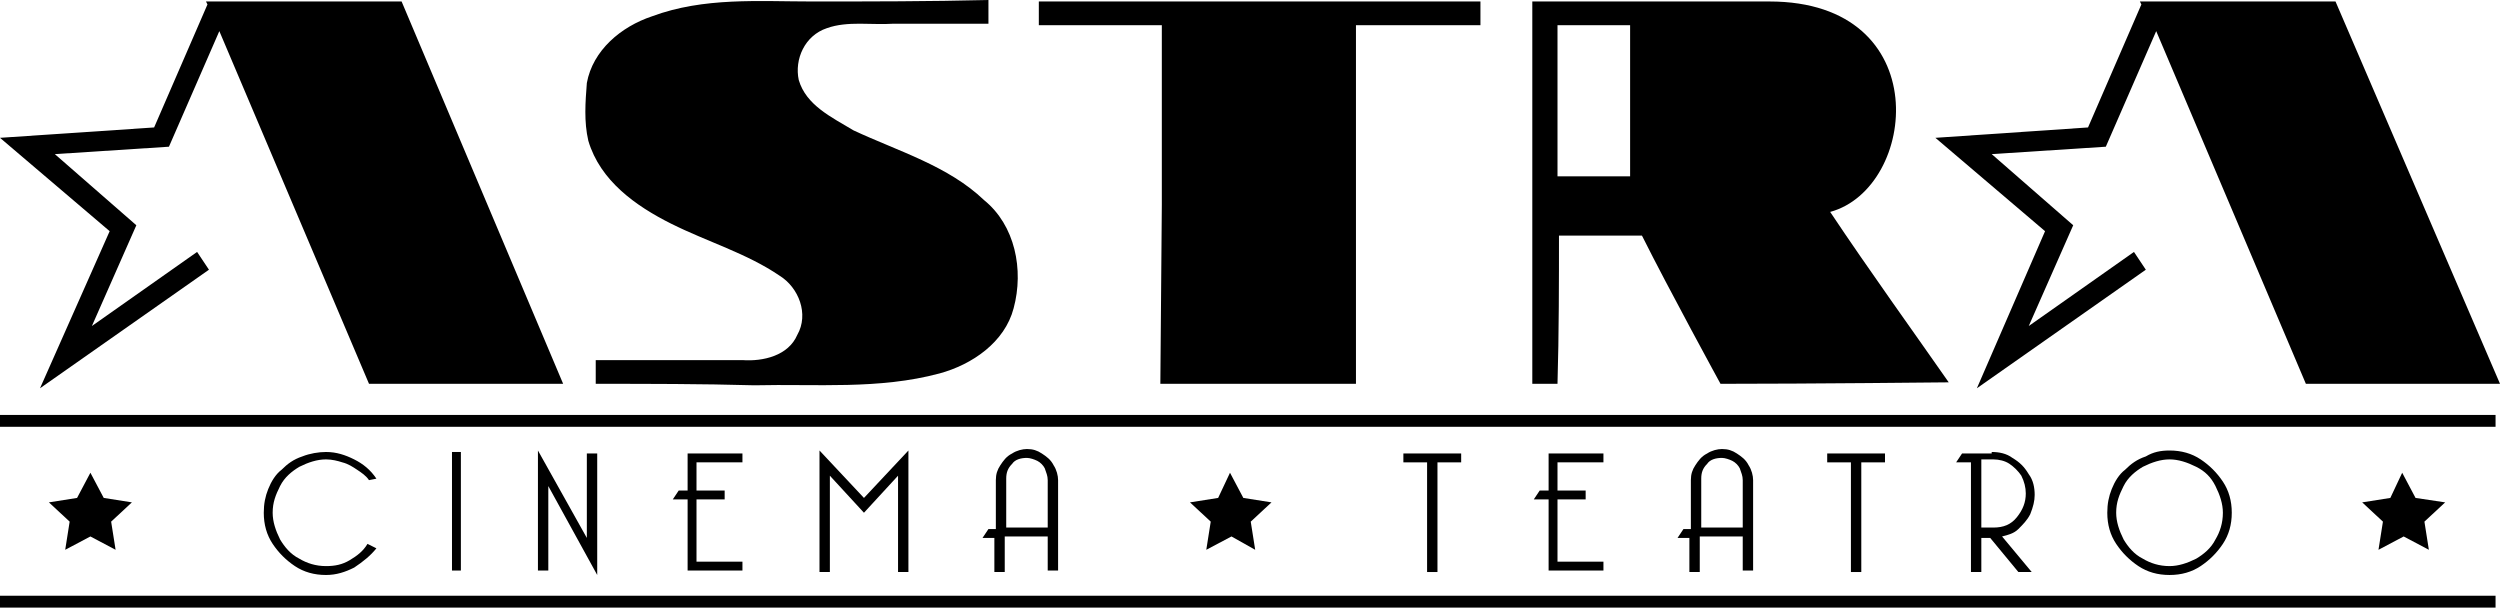 <?xml version="1.0" encoding="UTF-8"?><svg id="Livello_2" xmlns="http://www.w3.org/2000/svg" viewBox="0 0 168.7 41"><defs><style>.cls-1{fill-rule:evenodd;}</style></defs><g id="Livello_1-2"><path class="cls-1" d="m0,40.2v.8h168.4v-.8H0Z"/><path class="cls-1" d="m0,28v.8h168.4v-.8H0Z"/><path d="m25.4,37c-.4.5-.9.9-1.5,1.3-.6.3-1.2.5-1.9.5-.8,0-1.5-.2-2.1-.6-.6-.4-1.1-.9-1.5-1.5s-.6-1.3-.6-2.1c0-.6.1-1.1.3-1.6.2-.5.5-1,.9-1.3.4-.4.8-.7,1.4-.9.5-.2,1.1-.3,1.6-.3.7,0,1.3.2,1.9.5s1.1.7,1.5,1.3l-.5.1c-.2-.3-.5-.5-.8-.7s-.6-.4-1-.5c-.3-.1-.7-.2-1.1-.2-.6,0-1.2.2-1.8.5-.5.3-1,.7-1.3,1.3s-.5,1.1-.5,1.8c0,.6.2,1.2.5,1.8.3.5.7,1,1.3,1.3.5.3,1.1.5,1.8.5.6,0,1.1-.1,1.6-.4.5-.3.9-.6,1.2-1.1l.6.3Z"/><path d="m30.5,38.5v-8h.6v8h-.6Z"/><path d="m37,32.8v5.7h-.7v-8.1l3.3,5.9v-5.7h.7v8.2l-3.3-6Z"/><path d="m47,37.9h3.1v.6h-3.7v-4.8h-1l.4-.6h.6v-2.5h3.7v.6h-3.1v1.9h1.9v.6h-1.9v4.2Z"/><path d="m58.3,33.6l3-3.2v8.2h-.7v-6.5l-2.3,2.5-2.3-2.5v6.5h-.7v-8.2l3,3.2Z"/><path d="m67.8,35.6h2.9v-3.2c0-.3-.1-.5-.2-.8-.1-.2-.3-.4-.5-.5s-.5-.2-.7-.2c-.4,0-.8.1-1,.4-.3.3-.4.6-.4,1v3.3h-.1Zm0,.7v2.3h-.7v-2.3h-.8l.4-.6h.5v-3.3c0-.4.1-.7.3-1,.2-.3.4-.6.8-.8.3-.2.7-.3,1-.3.4,0,.7.1,1,.3s.6.4.8.8c.2.3.3.7.3,1v6.1h-.7v-2.3h-2.9v.1Z"/><path d="m97,31.2v7.4h-.7v-7.4h-1.6v-.6h3.9v.6h-1.6Z"/><path d="m105.1,37.9h3.1v.6h-3.7v-4.8h-1l.4-.6h.6v-2.5h3.7v.6h-3.1v1.9h1.9v.6h-1.9v4.2Z"/><path d="m114.7,35.6h2.9v-3.2c0-.3-.1-.5-.2-.8-.1-.2-.3-.4-.5-.5s-.5-.2-.7-.2c-.4,0-.8.1-1,.4-.3.3-.4.6-.4,1v3.3h-.1Zm0,.7v2.3h-.7v-2.3h-.8l.4-.6h.5v-3.3c0-.4.1-.7.3-1,.2-.3.4-.6.8-.8.3-.2.7-.3,1-.3.4,0,.7.1,1,.3s.6.4.8.8c.2.3.3.7.3,1v6.1h-.7v-2.3h-2.9v.1Z"/><path d="m125.6,31.2v7.4h-.7v-7.4h-1.6v-.6h3.9v.6h-1.6Z"/><path d="m133.7,35.6h.8c.7,0,1.2-.2,1.6-.7s.6-1,.6-1.6c0-.4-.1-.8-.3-1.2-.2-.3-.5-.6-.8-.8s-.7-.3-1.1-.3h-.8v4.6Zm.7-5.1c.5,0,1,.1,1.4.4.5.3.8.6,1.1,1.1.3.4.4.9.4,1.4,0,.4-.1.8-.3,1.3-.2.4-.5.7-.8,1s-.7.4-1.1.5l2,2.4h-.9l-1.9-2.3h-.6v2.3h-.7v-7.4h-1l.4-.6h2v-.1Z"/><path d="m146.4,30.4c.8,0,1.5.2,2.1.6.6.4,1.1.9,1.5,1.5s.6,1.3.6,2.1-.2,1.5-.6,2.1c-.4.6-.9,1.1-1.5,1.5s-1.3.6-2.1.6-1.5-.2-2.1-.6c-.6-.4-1.1-.9-1.5-1.5s-.6-1.3-.6-2.1c0-.6.1-1.1.3-1.6s.5-1,.9-1.3c.4-.4.8-.7,1.4-.9.5-.3,1-.4,1.6-.4Zm0,.6c-.6,0-1.2.2-1.8.5-.5.3-1,.7-1.3,1.3s-.5,1.1-.5,1.8c0,.6.2,1.2.5,1.8.3.5.7,1,1.3,1.3.5.3,1.1.5,1.8.5.6,0,1.2-.2,1.8-.5.5-.3,1-.7,1.3-1.3.3-.5.5-1.1.5-1.8,0-.6-.2-1.2-.5-1.8s-.7-1-1.3-1.3-1.2-.5-1.8-.5Z"/><path d="m85.8,33.9l-1.4,1.3.3,1.9-1.6-.9-1.7.9.3-1.9-1.4-1.3,1.9-.3.8-1.7.9,1.7,1.9.3Z"/><path d="m8.9,33.9l-1.4,1.3.3,1.9-1.7-.9-1.7.9.3-1.9-1.4-1.3,1.9-.3.9-1.7.9,1.7,1.9.3Z"/><path d="m165,33.9l-1.4,1.3.3,1.9-1.7-.9-1.7.9.3-1.9-1.4-1.3,1.9-.3.8-1.7.9,1.7,2,.3Z"/><path class="cls-1" d="m157.6.1h-13.2l.1.2-3.6,8.3-10.3.7,7.4,6.3-4.6,10.6,11.4-8-.8-1.2-7.1,5,3-6.8-5.5-4.8,7.7-.5,3.4-7.8,10.1,23.8h13.1L157.6.1Z"/><path d="m103.4,13V.1h16c11.3,0,10,12.6,4.1,14.2,2.6,3.9,5.7,8.2,8,11.5,0,0-9.3.1-15.4.1,0,0-3.5-6.4-5.3-10h-5.6c0,2.8,0,6.7-.1,10h-1.7v-12.9Zm6.6-11.3h-4.9v10.2h4.9V1.7Z"/><path d="m78.4,13.8V1.7h-8.3V.1h29.8v1.6h-8.4v24.2h-13.2l.1-12.1Z"/><path class="cls-1" d="m27.1.1h-13.2l.1.2-3.6,8.3-10.4.7,7.4,6.3-4.7,10.6,11.4-8-.8-1.2-7.1,5,3-6.8-5.5-4.8,7.7-.5,3.4-7.8,10.1,23.8h13.1L27.1.1Z"/><path d="m54.8.1c-3.6,0-7.3-.3-10.8,1-2.1.7-4,2.3-4.4,4.5-.1,1.3-.2,2.6.1,3.9.8,2.7,3.2,4.4,5.6,5.6,2.4,1.2,5.1,2,7.3,3.5,1.3.8,2,2.6,1.2,4-.6,1.4-2.3,1.8-3.7,1.7h-9.9v1.6c3.6,0,7.1,0,10.7.1,4.2-.1,8.4.3,12.5-.8,2.2-.6,4.4-2.1,5-4.4.7-2.6.1-5.6-2-7.3-2.4-2.3-5.8-3.3-8.8-4.7-1.5-.9-3.2-1.7-3.7-3.4-.3-1.4.4-3,1.9-3.5,1.4-.5,3-.2,4.5-.3h6.4V0c-4,.1-8,.1-11.9.1Z"/></g></svg>